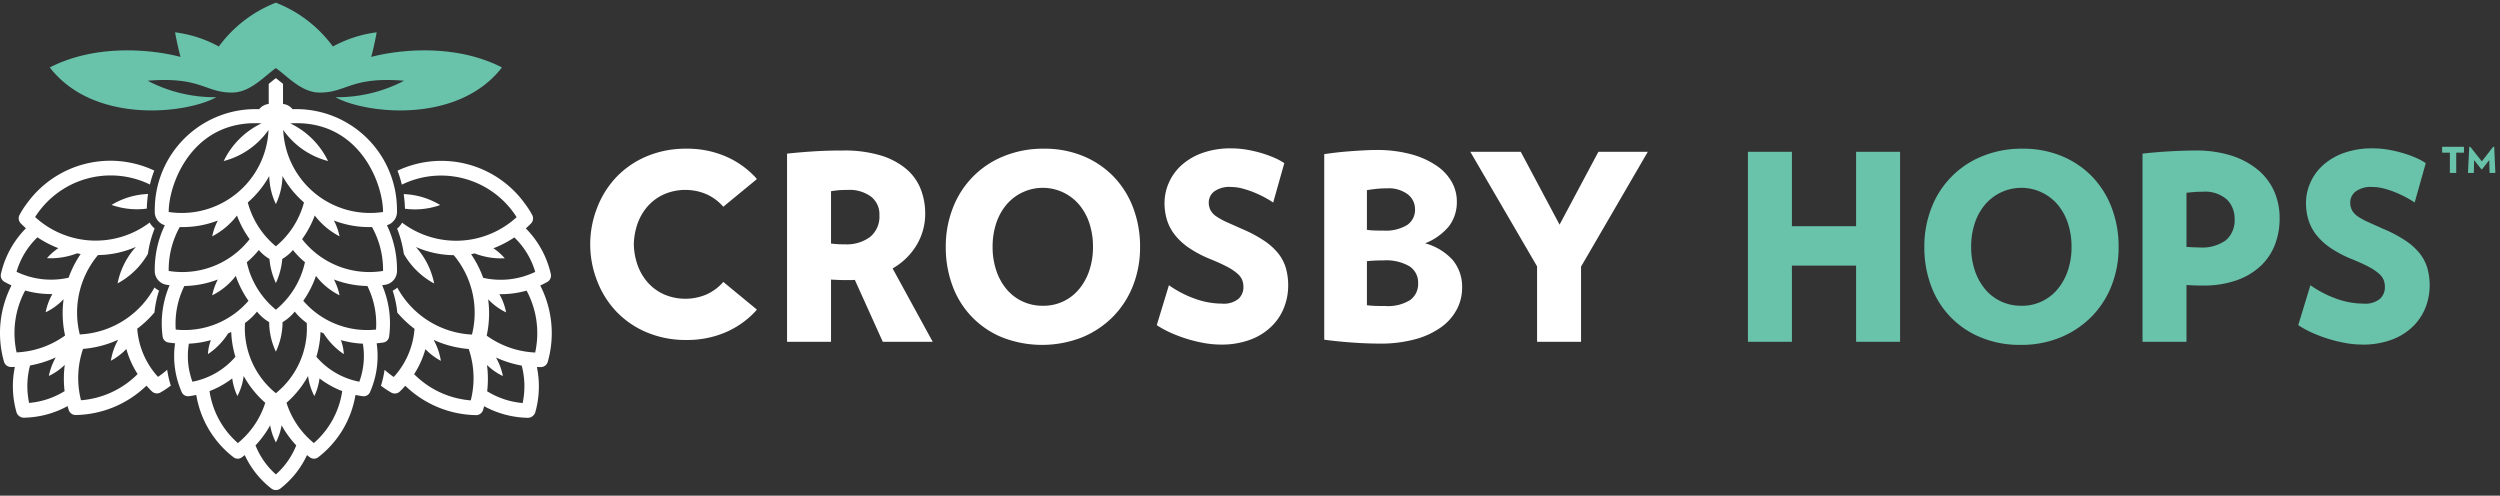 <svg id="Layer_1" data-name="Layer 1" xmlns="http://www.w3.org/2000/svg" viewBox="0 0 232 46">
  <rect x="0" y="0" width="232" height="46" fill="#333333" stroke="none"/>
  <defs>
    <style>
      .cls-1 {
        fill: #69c2aa;
      }

      .cls-1, .cls-2 {
        fill-rule: evenodd;
      }

      .cls-2 {
        fill: #fff;
      }
    </style>
  </defs>
  <path class="cls-1" d="M172.246,31.717v-7.07H166.29v7.07h-4.082V14.087h4.082v6.904h5.956V14.088h4.082v17.63Zm23.725-12.422a8.477,8.477,0,0,0-1.8-2.886,8.369,8.369,0,0,0-2.809-1.912,9.35,9.35,0,0,0-3.685-.698,9.613,9.613,0,0,0-3.721.698,8.387,8.387,0,0,0-4.718,4.798,9.767,9.767,0,0,0-.66,3.62,10.142,10.142,0,0,0,.625,3.607,8.173,8.173,0,0,0,4.609,4.786,9.415,9.415,0,0,0,3.696.698,9.514,9.514,0,0,0,3.71-.698,8.7,8.7,0,0,0,2.869-1.912,8.517,8.517,0,0,0,1.861-2.874,9.669,9.669,0,0,0,.66-3.607A10.095,10.095,0,0,0,195.971,19.295Zm-4.069,5.796a5.328,5.328,0,0,1-.948,1.732,4.26,4.26,0,0,1-3.373,1.552,4.37,4.37,0,0,1-1.897-.41,4.271,4.271,0,0,1-1.476-1.142,5.317,5.317,0,0,1-.948-1.732,6.752,6.752,0,0,1-.336-2.177,6.858,6.858,0,0,1,.336-2.2,5.188,5.188,0,0,1,.948-1.72,4.42,4.42,0,0,1,6.746,0,5.198,5.198,0,0,1,.948,1.72,6.867,6.867,0,0,1,.336,2.201A6.777,6.777,0,0,1,191.902,25.091Zm17.643-9.32a7.339,7.339,0,0,0-2.45-1.323,10.75,10.75,0,0,0-3.372-.48,46.795,46.795,0,0,0-4.898.288V31.718h4.081V26.45q.755.05,1.513.049a9.275,9.275,0,0,0,3.085-.47,6.352,6.352,0,0,0,2.232-1.298,5.351,5.351,0,0,0,1.357-1.972,6.724,6.724,0,0,0,.456-2.513,6.095,6.095,0,0,0-.504-2.49A5.47,5.47,0,0,0,209.545,15.771Zm-2.978,6.518a3.724,3.724,0,0,1-2.437.674q-.288,0-.54-.012l-.684-.036V17.888q.48-.048.793-.072c.207-.016.447-.023.72-.023a3.043,3.043,0,0,1,2.232.72,2.453,2.453,0,0,1,.72,1.804A2.425,2.425,0,0,1,206.567,22.289Zm18.906,4.203a5.591,5.591,0,0,1-.385,2.045,4.991,4.991,0,0,1-1.164,1.755,5.642,5.642,0,0,1-1.957,1.227,7.594,7.594,0,0,1-2.76.457,8.771,8.771,0,0,1-1.549-.144,13.358,13.358,0,0,1-3.085-.95,8.934,8.934,0,0,1-1.296-.71l1.128-3.704a9.867,9.867,0,0,0,2.377,1.24,7.454,7.454,0,0,0,2.545.468,2.157,2.157,0,0,0,1.536-.445,1.47,1.47,0,0,0,.456-1.094,1.875,1.875,0,0,0-.108-.638,1.589,1.589,0,0,0-.456-.613,4.868,4.868,0,0,0-.96-.638q-.612-.324-1.62-.733a10.27,10.27,0,0,1-1.957-1.046,5.751,5.751,0,0,1-1.297-1.215,4.29,4.29,0,0,1-.708-1.382,5.392,5.392,0,0,1-.216-1.528,4.678,4.678,0,0,1,.396-1.876,4.787,4.787,0,0,1,1.164-1.623,5.796,5.796,0,0,1,1.933-1.143,7.741,7.741,0,0,1,2.701-.433,8.53,8.53,0,0,1,1.428.12,11.807,11.807,0,0,1,1.357.313,10.661,10.661,0,0,1,1.2.433,5.596,5.596,0,0,1,.936.505l-1.032,3.656a8.545,8.545,0,0,0-.864-.517,10.606,10.606,0,0,0-.996-.457,8.605,8.605,0,0,0-1.033-.336,4.025,4.025,0,0,0-.996-.133,2.387,2.387,0,0,0-1.609.433,1.299,1.299,0,0,0-.48.986,1.556,1.556,0,0,0,.168.746,1.709,1.709,0,0,0,.552.577,6.302,6.302,0,0,0,.973.529c.392.177.86.384,1.404.626a12.342,12.342,0,0,1,2.053,1.094,5.742,5.742,0,0,1,1.32,1.202,3.998,3.998,0,0,1,.697,1.37,5.87,5.87,0,0,1,.204,1.576m1.156-12.325h.72v1.88h.588v-1.88h.72v-.546h-2.028Zm4.737-.546-1.051,1.355-1.074-1.355h-.094l-.12,2.425h.546l.022-1.19.676.852h.065l.666-.852.032,1.19h.535l-.108-2.425h-.095ZM25.601,6.319c1.133.806,2.384,2.272,4.085,2.272,2.498,0,2.878-1.502,7.813-1.099A13.374,13.374,0,0,1,31.123,9.02l.033.017c2.815,1.531,11.342,2.498,15.425-2.778C42.351,4.083,37.214,4.558,34.452,5.28v.001l-.004.001c.283-1.02.508-2.282.508-2.282a11.433,11.433,0,0,0-4.06,1.315l-.007-.007A11.965,11.965,0,0,0,25.601.248h-.001a11.965,11.965,0,0,0-5.288,4.06l-.007.007A11.433,11.433,0,0,0,16.246,3s.225,1.262.508,2.282l-.004-.001V5.28c-2.762-.722-7.899-1.197-12.129.979,4.083,5.276,12.61,4.309,15.425,2.778l.033-.017a13.374,13.374,0,0,1-6.376-1.528c4.935-.403,5.315,1.099,7.813,1.099,1.701,0,2.952-1.466,4.085-2.272Z"/>
  <path class="cls-2" d="M82.833,24.911a6.134,6.134,0,0,0,2.233-2.177,5.623,5.623,0,0,0,.792-2.922,6.17,6.17,0,0,0-.42-2.273,4.7,4.7,0,0,0-1.344-1.864,6.703,6.703,0,0,0-2.365-1.25,11.69,11.69,0,0,0-3.505-.457q-1.406-.005-2.809.084-1.249.084-2.376.205v17.46h4.08V25.945q.432.024.745.036.384.013.768.012h.348a2.776,2.776,0,0,0,.348-.024l2.594,5.748h4.634Zm-2.089-2.922a3.645,3.645,0,0,1-2.328.685c-.24,0-.449-.003-.624-.012q-.266-.012-.673-.06V17.744q.382-.066.768-.096c.224-.016.497-.025.817-.025a3.352,3.352,0,0,1,2.112.614,2.048,2.048,0,0,1,.793,1.719A2.436,2.436,0,0,1,80.744,21.989Zm24.418-2.694a8.475,8.475,0,0,0-1.8-2.886,8.371,8.371,0,0,0-2.81-1.912,9.346,9.346,0,0,0-3.685-.698,9.613,9.613,0,0,0-3.721.698,8.387,8.387,0,0,0-4.718,4.798,9.767,9.767,0,0,0-.66,3.62,10.185,10.185,0,0,0,.624,3.607,8.186,8.186,0,0,0,4.61,4.786,10.171,10.171,0,0,0,7.406,0,8.701,8.701,0,0,0,2.87-1.912,8.514,8.514,0,0,0,1.86-2.874,9.669,9.669,0,0,0,.66-3.607A10.094,10.094,0,0,0,105.162,19.295Zm-4.069,5.796a5.328,5.328,0,0,1-.948,1.732,4.26,4.26,0,0,1-3.374,1.552,4.371,4.371,0,0,1-1.896-.41,4.274,4.274,0,0,1-1.477-1.142,5.317,5.317,0,0,1-.948-1.732,6.779,6.779,0,0,1-.336-2.177,6.858,6.858,0,0,1,.336-2.2,5.192,5.192,0,0,1,.948-1.72,4.422,4.422,0,0,1,6.747,0,5.197,5.197,0,0,1,.948,1.72,6.867,6.867,0,0,1,.336,2.201A6.777,6.777,0,0,1,101.093,25.091Zm45.628-.348v6.974H142.64V24.718l-6.194-10.63h4.682l3.6,6.759,3.602-6.759h4.585l-6.194,10.655ZM67.06,26.233a4.516,4.516,0,0,1-1.505,1.095,5.012,5.012,0,0,1-3.91,0,4.468,4.468,0,0,1-1.516-1.095,4.956,4.956,0,0,1-.974-1.667,6.19,6.19,0,0,1-.336-1.892,6.19,6.19,0,0,1,.336-1.892,4.956,4.956,0,0,1,.974-1.667,4.475,4.475,0,0,1,1.517-1.095,5.01,5.01,0,0,1,3.909,0,4.516,4.516,0,0,1,1.505,1.095c.02.024.038.05.059.073l3.12-2.568c-.061-.07-.116-.144-.179-.211a8.207,8.207,0,0,0-2.756-1.912,9.017,9.017,0,0,0-3.615-.698,9.278,9.278,0,0,0-3.651.698,8.37,8.37,0,0,0-2.815,1.912,8.593,8.593,0,0,0-1.814,2.886,9.281,9.281,0,0,0,0,6.758,8.592,8.592,0,0,0,1.814,2.886,8.374,8.374,0,0,0,2.815,1.912,9.277,9.277,0,0,0,3.65.698,9.025,9.025,0,0,0,3.616-.698,8.21,8.21,0,0,0,2.756-1.912c.063-.067.118-.141.179-.21l-3.12-2.57c-.02.025-.038.05-.06.074m52.485.259a5.59,5.59,0,0,1-.384,2.045,4.991,4.991,0,0,1-1.165,1.755,5.638,5.638,0,0,1-1.956,1.227,7.599,7.599,0,0,1-2.761.457,8.772,8.772,0,0,1-1.548-.144,13.358,13.358,0,0,1-3.085-.95,8.918,8.918,0,0,1-1.297-.71l1.129-3.704a9.84,9.84,0,0,0,2.376,1.24,7.454,7.454,0,0,0,2.545.468,2.157,2.157,0,0,0,1.536-.445,1.47,1.47,0,0,0,.457-1.094,1.875,1.875,0,0,0-.108-.638,1.6,1.6,0,0,0-.456-.613,4.869,4.869,0,0,0-.96-.638q-.614-.324-1.621-.733a10.332,10.332,0,0,1-1.957-1.046,5.766,5.766,0,0,1-1.296-1.215,4.286,4.286,0,0,1-.709-1.382,5.383,5.383,0,0,1-.216-1.528,4.68,4.68,0,0,1,.397-1.876,4.79,4.79,0,0,1,1.164-1.623,5.776,5.776,0,0,1,1.933-1.143,7.74,7.74,0,0,1,2.7-.433,8.551,8.551,0,0,1,1.429.12,11.79,11.79,0,0,1,1.356.313,10.661,10.661,0,0,1,1.2.433,5.607,5.607,0,0,1,.937.505l-1.032,3.656a8.519,8.519,0,0,0-.865-.517,10.489,10.489,0,0,0-.996-.457,8.603,8.603,0,0,0-1.032-.336,4.025,4.025,0,0,0-.996-.133,2.389,2.389,0,0,0-1.61.433,1.299,1.299,0,0,0-.48.986,1.556,1.556,0,0,0,.169.746,1.709,1.709,0,0,0,.552.577,6.335,6.335,0,0,0,.972.529c.392.177.86.384,1.404.626a12.262,12.262,0,0,1,2.053,1.094,5.742,5.742,0,0,1,1.32,1.202,3.98,3.98,0,0,1,.697,1.37,5.87,5.87,0,0,1,.204,1.576m15.299-2.326a5.308,5.308,0,0,0-2.596-1.588,5.384,5.384,0,0,0,2.21-1.575,3.712,3.712,0,0,0,.737-2.345,3.636,3.636,0,0,0-.468-1.768,4.521,4.521,0,0,0-1.415-1.515,7.775,7.775,0,0,0-2.352-1.058,12.068,12.068,0,0,0-3.275-.398c-.343,0-.729.013-1.158.037s-.862.052-1.297.084q-1.175.088-2.34.265v17.22q1.311.174,2.631.265,1.368.096,2.492.095a12.13,12.13,0,0,0,3.38-.42,7.429,7.429,0,0,0,2.387-1.13,4.789,4.789,0,0,0,1.426-1.648,4.269,4.269,0,0,0,.48-1.972A3.909,3.909,0,0,0,134.843,24.166Zm-7.993-6.519q.43-.071.864-.12a9.009,9.009,0,0,1,.985-.048,2.941,2.941,0,0,1,1.956.565,1.732,1.732,0,0,1,.66,1.359,1.698,1.698,0,0,1-.733,1.479,3.86,3.86,0,0,1-2.22.518c-.368,0-.656-.003-.864-.013a5.798,5.798,0,0,1-.648-.06Zm4.753,8.635a1.834,1.834,0,0,1-.744,1.563,3.875,3.875,0,0,1-2.305.553c-.416,0-.732-.003-.948-.011-.216-.008-.468-.029-.756-.06v-4.09a13.772,13.772,0,0,1,1.536-.071,4.275,4.275,0,0,1,2.425.552,1.798,1.798,0,0,1,.792,1.564Zm-96.022,5.5a.637.637,0,0,0,.528-.546,9.027,9.027,0,0,0-.645-4.77c.096-.013.188-.024.29-.04a1.297,1.297,0,0,0,1.088-1.27,9.548,9.548,0,0,0-.936-4.256,1.287,1.287,0,0,0,.936-1.216c.002-.216-.005-.403-.013-.647a9.346,9.346,0,0,0-9.681-8.904,1.3,1.3,0,0,0-.884-.485V7.781c-.117-.093-.558-.45-.663-.533-.105.083-.546.44-.663.533V9.648a1.3,1.3,0,0,0-.884.485,9.346,9.346,0,0,0-9.681,8.904c-.008.244-.015.431-.013.647a1.287,1.287,0,0,0,.936,1.216,9.548,9.548,0,0,0-.936,4.256,1.297,1.297,0,0,0,1.088,1.27c.102.016.194.027.29.04a9.027,9.027,0,0,0-.645,4.77.637.637,0,0,0,.528.546q.312.049.626.076a8.281,8.281,0,0,0,.619,4.534.636.636,0,0,0,.658.376c.232-.028.462-.07.69-.118a9.193,9.193,0,0,0,3.46,5.785.637.637,0,0,0,.76.012c.095-.069.187-.142.28-.214A8.367,8.367,0,0,0,25.2,45.348a.688.688,0,0,0,.802,0,8.367,8.367,0,0,0,2.486-3.115c.093.072.185.145.28.214a.637.637,0,0,0,.76-.012,9.193,9.193,0,0,0,3.46-5.785c.228.048.458.09.69.118a.636.636,0,0,0,.658-.376,8.281,8.281,0,0,0,.619-4.534Q35.269,31.831,35.581,31.782ZM28.035,22.194,28.035,22.195v-.001l0.0 0A9.259,9.259,0,0,0,29.21,20.001,6.932,6.932,0,0,0,31.508,21.931a5.438,5.438,0,0,0-.523-1.467,9.09,9.09,0,0,0,3.538.606,8.149,8.149,0,0,1,1.024,4.074A7.919,7.919,0,0,1,28.035,22.194ZM25.601,28.74a7.839,7.839,0,0,1-2.698-4.407A7.708,7.708,0,0,0,24.018,23.2a3.702,3.702,0,0,0,.988.827,6.67,6.67,0,0,0,.595,2.241,6.671,6.671,0,0,0,.595-2.241,3.702,3.702,0,0,0,.988-.827,7.707,7.707,0,0,0,1.115,1.133A7.839,7.839,0,0,1,25.601,28.74Zm2.865,1.232a7.755,7.755,0,0,1-2.865,6.516A7.755,7.755,0,0,1,22.736,29.972,5.641,5.641,0,0,0,23.85,28.915a4.12,4.12,0,0,0,1.13.98,6.496,6.496,0,0,0,.621,2.74,6.496,6.496,0,0,0,.621-2.74,4.12,4.12,0,0,0,1.13-.98A5.641,5.641,0,0,0,28.466,29.972ZM26.935,11.448c6.405-.383,8.612,5.587,8.612,8.224a8.063,8.063,0,0,1-9.265-7.614A7.343,7.343,0,0,0,30.441,14.944,7.47,7.47,0,0,0,26.935,11.448Zm-1.949,4.887a6.339,6.339,0,0,0,.615,2.602,6.338,6.338,0,0,0,.615-2.602,9.113,9.113,0,0,0,1.993,2.454,7.925,7.925,0,0,1-2.608,4.069,7.925,7.925,0,0,1-2.608-4.069A9.113,9.113,0,0,0,24.986,16.335Zm-.719-4.887a7.47,7.47,0,0,0-3.506,3.496,7.343,7.343,0,0,0,4.159-2.886,8.063,8.063,0,0,1-9.265,7.614C15.655,17.035,17.862,11.065,24.267,11.448Zm-8.612,13.696a8.149,8.149,0,0,1,1.024-4.074,9.09,9.09,0,0,0,3.538-.606,5.437,5.437,0,0,0-.523,1.467,6.933,6.933,0,0,0,2.298-1.93,9.26,9.26,0,0,0,1.175,2.193l0-0v.001l-0-.001A7.919,7.919,0,0,1,15.655,25.144Zm.652,5.44h.001a7.9,7.9,0,0,1,.8-4.042,9.16,9.16,0,0,0,3.109-.606,5.436,5.436,0,0,0-.523,1.467,6.251,6.251,0,0,0,2.187-1.799,9.26,9.26,0,0,0,1.178,2.31A7.832,7.832,0,0,1,16.307,30.584Zm1.551,4.84h-.001a6.923,6.923,0,0,1-.328-3.53,9.189,9.189,0,0,0,2.043-.332,4.36,4.36,0,0,0-.277,1.302,6.451,6.451,0,0,0,1.873-1.922c.096-.048.196-.085.29-.136a9.18,9.18,0,0,0,.386,2.305A7.008,7.008,0,0,1,17.858,35.424Zm4.218,5.692h-.001a7.906,7.906,0,0,1-2.63-4.822,8.264,8.264,0,0,0,2.106-1.178,5.465,5.465,0,0,0,.48,1.638,5.474,5.474,0,0,0,.583-1.865,9.192,9.192,0,0,0,2.002,2.49A7.915,7.915,0,0,1,22.076,41.116Zm3.526,2.91a7.098,7.098,0,0,1-1.89-2.693,9.438,9.438,0,0,0,1.36-1.864,5.376,5.376,0,0,0,.53,1.584,5.376,5.376,0,0,0,.53-1.584,9.435,9.435,0,0,0,1.36,1.864A7.098,7.098,0,0,1,25.601,44.026Zm3.526-2.91h-.001a7.915,7.915,0,0,1-2.54-3.737,9.194,9.194,0,0,0,2.002-2.49,5.472,5.472,0,0,0,.583,1.865,5.465,5.465,0,0,0,.48-1.638,8.263,8.263,0,0,0,2.106,1.178A7.906,7.906,0,0,1,29.127,41.116Zm4.218-5.692h-.001a7.008,7.008,0,0,1-3.986-2.313,9.183,9.183,0,0,0,.386-2.305c.094.051.194.088.29.136a6.452,6.452,0,0,0,1.873,1.922,4.361,4.361,0,0,0-.277-1.302,9.188,9.188,0,0,0,2.043.332A6.923,6.923,0,0,1,33.345,35.424Zm1.55-4.84a7.832,7.832,0,0,1-6.752-2.67,9.257,9.257,0,0,0,1.178-2.31,6.252,6.252,0,0,0,2.187,1.799,5.437,5.437,0,0,0-.523-1.467,9.16,9.16,0,0,0,3.109.606,7.9,7.9,0,0,1,.8,4.042ZM37.58,19.37a11.404,11.404,0,0,0-.116-1.357,7.03,7.03,0,0,1,3.386,1.015A7.045,7.045,0,0,1,37.58,19.37Zm12.557,7.126L50.136,26.496v-.002l.001.002c.222-.103.443-.212.657-.334a.673.673,0,0,0,.322-.733,8.752,8.752,0,0,0-2.32-4.233c.164-.148.327-.3.482-.459a.673.673,0,0,0,.104-.796,7.776,7.776,0,0,0-.685-1.062A9.55,9.55,0,0,0,36.888,15.84a10.052,10.052,0,0,1,.403,1.294A8.298,8.298,0,0,1,47.944,20.152a8.314,8.314,0,0,1-10.628.512,2.005,2.005,0,0,1-.463.554,10.216,10.216,0,0,1,.623,2.346,7.131,7.131,0,0,0,2.815,2.744,7.091,7.091,0,0,0-1.7-3.387,9.003,9.003,0,0,0,3.52.76,8.322,8.322,0,0,1,1.688,7.366,8.348,8.348,0,0,1-6.93-4.356,2.023,2.023,0,0,1-.427.284,9.838,9.838,0,0,1,.428,2.033,9.645,9.645,0,0,0,1.597,1.505,7.418,7.418,0,0,1-1.927,4.471,7.706,7.706,0,0,1-.852-.665,8.998,8.998,0,0,1-.336,1.475,8.611,8.611,0,0,0,.955.636.67.67,0,0,0,.794-.096c.179-.17.347-.35.51-.534a9.672,9.672,0,0,0,6.564,2.724.674.674,0,0,0,.651-.468c.038-.119.07-.238.103-.358a8.808,8.808,0,0,0,4.063,1.075.733.733,0,0,0,.68-.505,8.848,8.848,0,0,0,.152-4.207c.124.003.248.007.372.005a.674.674,0,0,0,.636-.488A9.713,9.713,0,0,0,50.137,26.496ZM43.688,37.155h-.001v-0A8.318,8.318,0,0,1,38.432,34.724a8.58,8.58,0,0,0,1.046-2.325,5.727,5.727,0,0,0,1.435,1.087,5.85,5.85,0,0,0-.676-1.948,9.67,9.67,0,0,0,3.26.849,8.366,8.366,0,0,1,.19,4.768Zm1.15-11.373h-.001a9.679,9.679,0,0,0-1.12-2.196c.113-.017.22-.048.332-.068a6.773,6.773,0,0,0,2.794.45,5.347,5.347,0,0,0-1.053-.929,9.855,9.855,0,0,0,1.941-1.006,7.245,7.245,0,0,1,1.937,3.199A7.384,7.384,0,0,1,44.838,25.782Zm3.664,11.62a7.454,7.454,0,0,1-3.293-1.093,9.902,9.902,0,0,0-.016-2.438,5.473,5.473,0,0,0,1.476,1.027,5.819,5.819,0,0,0-.64-1.72,9.951,9.951,0,0,0,2.386.75A7.504,7.504,0,0,1,48.502,37.402Zm1.162-4.688a8.326,8.326,0,0,1-4.499-1.567,9.721,9.721,0,0,0,.135-3.372,5.669,5.669,0,0,0,1.665,1.214,5.453,5.453,0,0,0-.622-1.69,8.737,8.737,0,0,0,2.525-.329A8.352,8.352,0,0,1,49.664,32.714ZM10.353,19.017a7.03,7.03,0,0,1,3.386-1.015,11.404,11.404,0,0,0-.116,1.357A7.045,7.045,0,0,1,10.353,19.017Zm-9.982,14.55a.674.674,0,0,0,.636.488c.124.002.248-.002.372-.005a8.848,8.848,0,0,0,.152,4.207.668.668,0,0,0,.26.361.665.665,0,0,0,.42.144,8.808,8.808,0,0,0,4.063-1.075c.033.12.065.239.103.358a.674.674,0,0,0,.651.468,9.672,9.672,0,0,0,6.564-2.724c.163.184.331.364.51.534a.67.67,0,0,0,.794.096,8.61,8.61,0,0,0,.955-.636,8.998,8.998,0,0,1-.336-1.475,7.706,7.706,0,0,1-.852.665,7.418,7.418,0,0,1-1.927-4.471,9.645,9.645,0,0,0,1.597-1.505,9.838,9.838,0,0,1,.428-2.033,2.023,2.023,0,0,1-.427-.284,8.348,8.348,0,0,1-6.93,4.356,8.322,8.322,0,0,1,1.688-7.366,9.003,9.003,0,0,0,3.52-.76,7.091,7.091,0,0,0-1.7,3.387,7.131,7.131,0,0,0,2.815-2.744,10.216,10.216,0,0,1,.623-2.346,2.005,2.005,0,0,1-.463-.554,8.314,8.314,0,0,1-10.628-.512,8.298,8.298,0,0,1,10.653-3.018,10.052,10.052,0,0,1,.403-1.294,9.55,9.55,0,0,0-11.809,3.039,7.777,7.777,0,0,0-.685,1.062.673.673,0,0,0,.104.796c.155.159.318.311.482.459a8.752,8.752,0,0,0-2.32,4.233.673.673,0,0,0,.322.733c.215.122.435.231.657.334l.001-.002v.002l-.001-0A9.713,9.713,0,0,0,.371,33.567Zm7.145,3.577a8.366,8.366,0,0,1,.19-4.768,9.67,9.67,0,0,0,3.26-.849,5.85,5.85,0,0,0-.676,1.948,5.727,5.727,0,0,0,1.435-1.087,8.579,8.579,0,0,0,1.046,2.325,8.318,8.318,0,0,1-5.255,2.431v0h-.001Zm-5.981-11.923a7.245,7.245,0,0,1,1.937-3.199,9.855,9.855,0,0,0,1.941,1.006,5.347,5.347,0,0,0-1.053.929,6.773,6.773,0,0,0,2.794-.45c.112.02.219.051.332.068a9.679,9.679,0,0,0-1.12,2.196h-.001A7.384,7.384,0,0,1,1.535,25.221Zm1.253,8.696a9.951,9.951,0,0,0,2.386-.75,5.819,5.819,0,0,0-.64,1.72,5.473,5.473,0,0,0,1.476-1.027,9.902,9.902,0,0,0-.016,2.438,7.454,7.454,0,0,1-3.293,1.093A7.504,7.504,0,0,1,2.788,33.917Zm-.453-6.958a8.737,8.737,0,0,0,2.525.329,5.453,5.453,0,0,0-.622,1.69,5.669,5.669,0,0,0,1.665-1.214,9.721,9.721,0,0,0,.135,3.372,8.326,8.326,0,0,1-4.499,1.567A8.352,8.352,0,0,1,2.335,26.96Z"/>
</svg>

